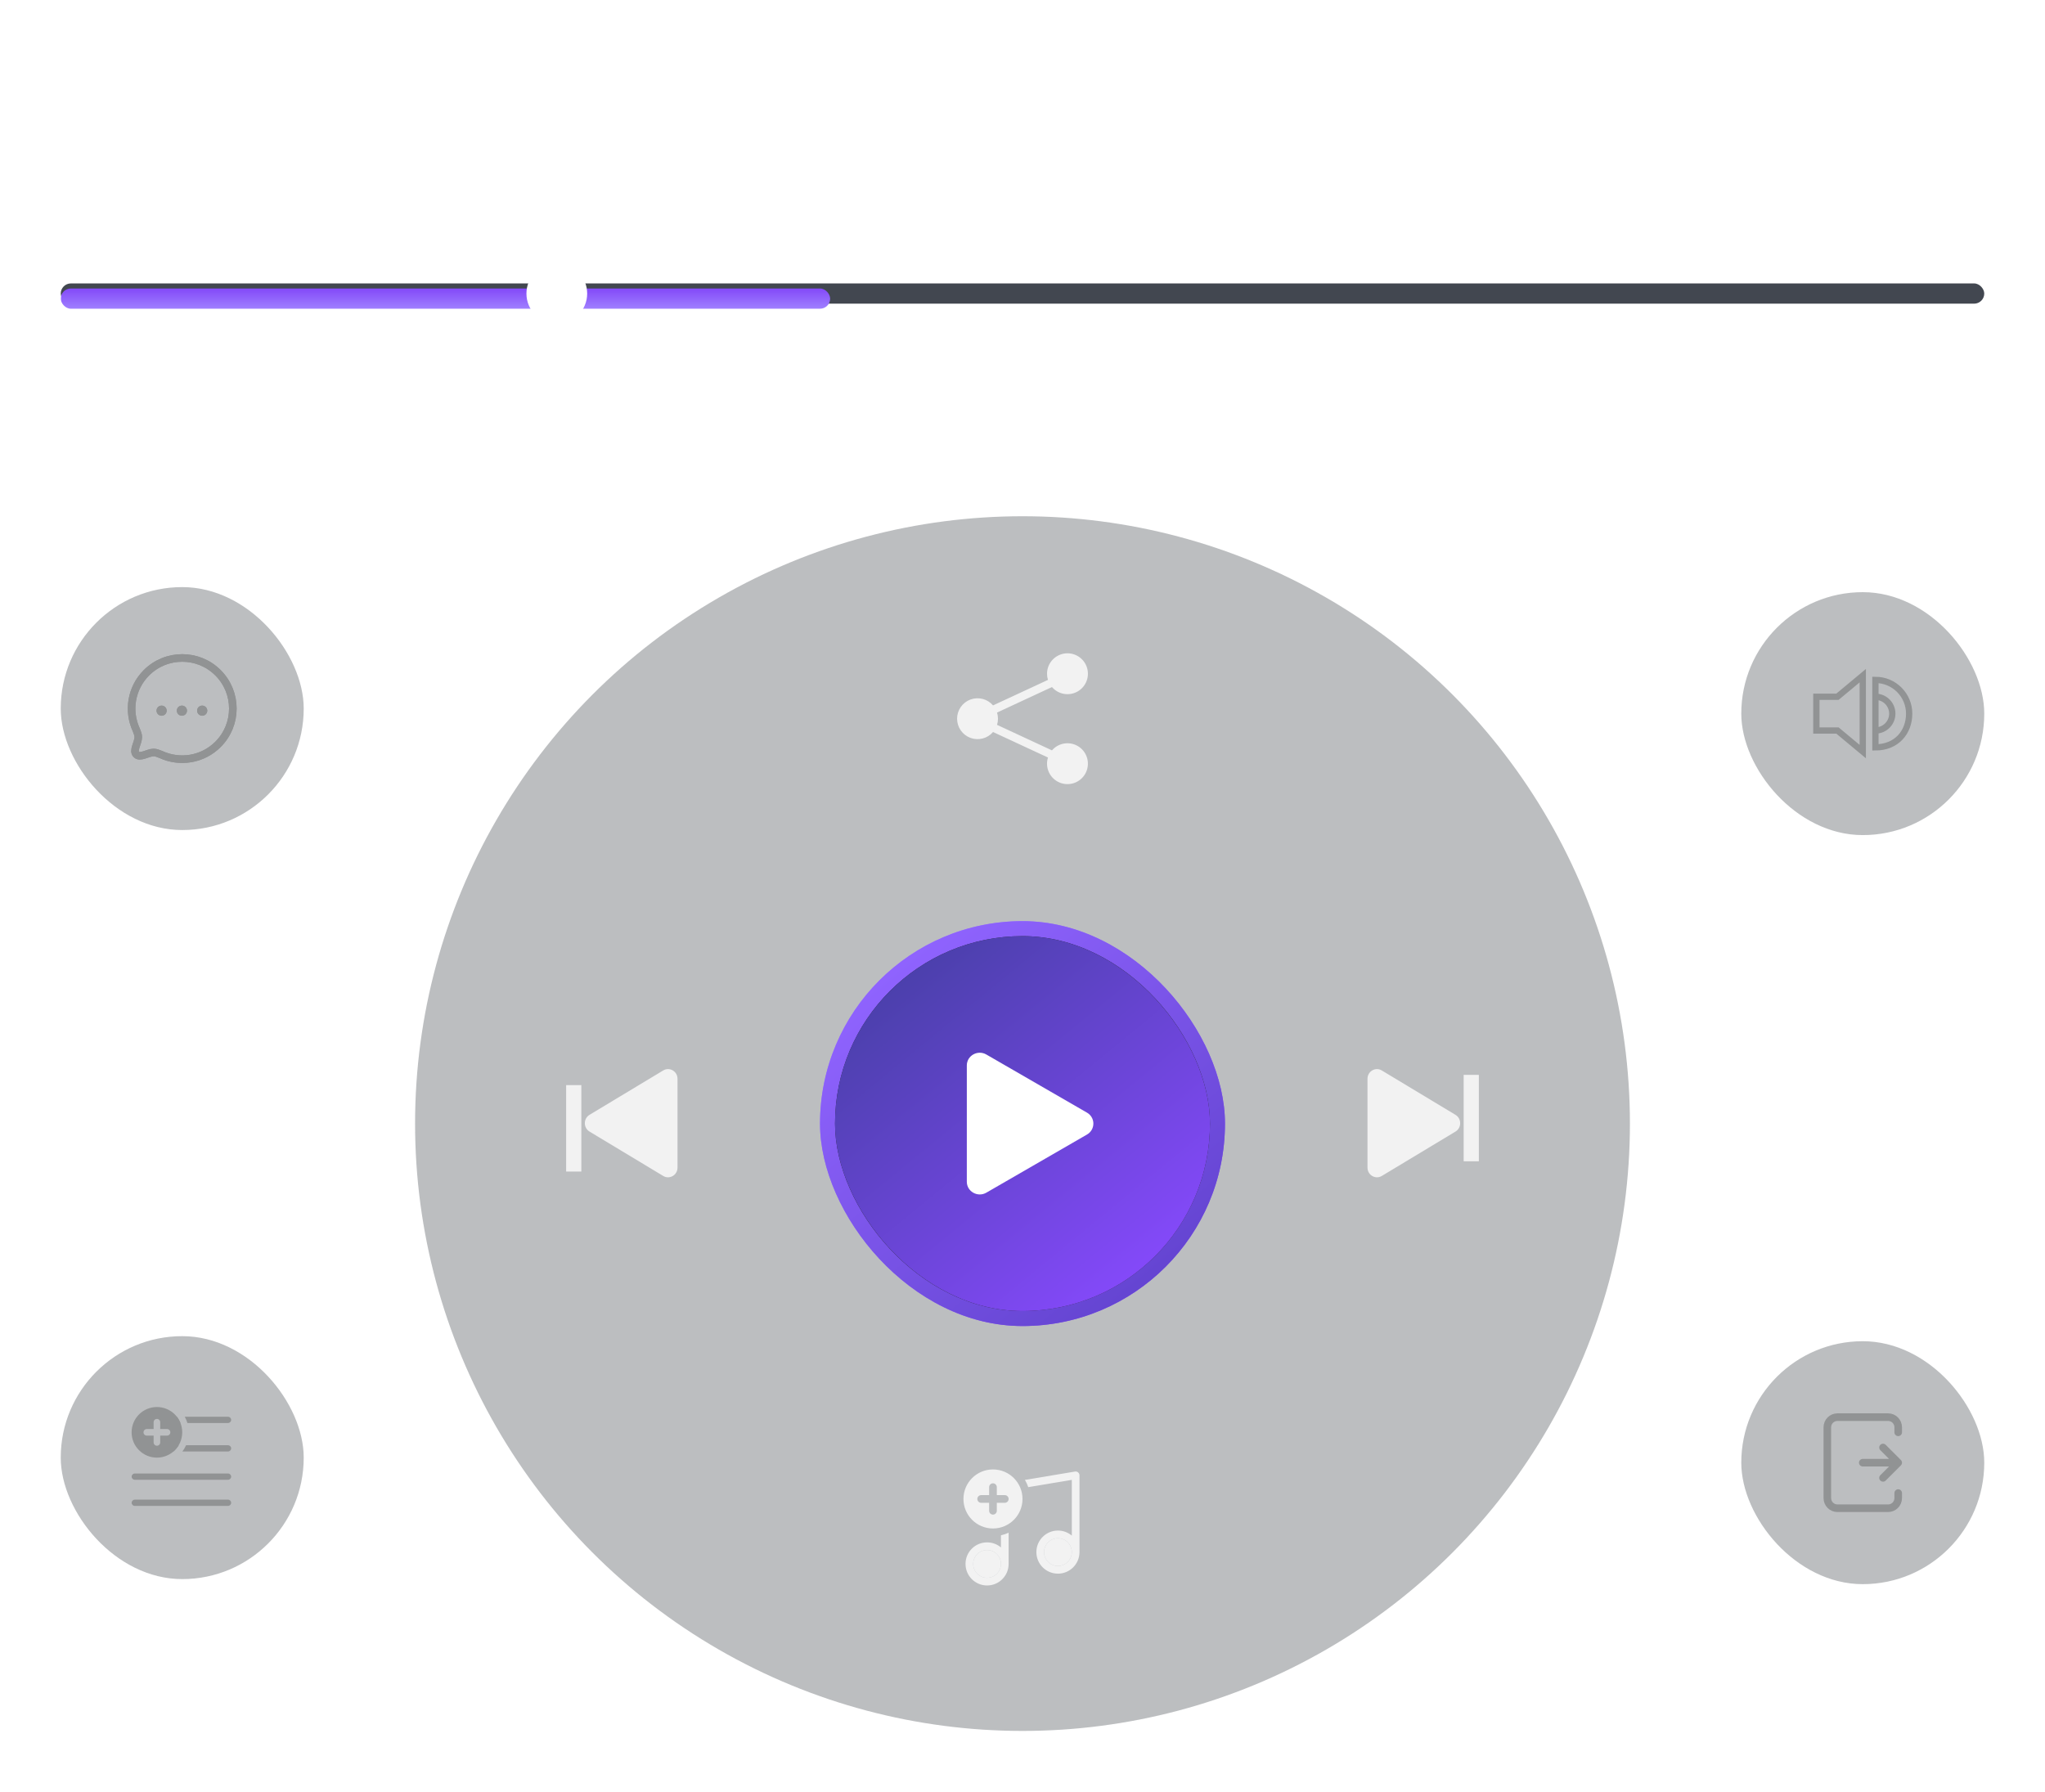 <svg width="404" height="354" viewBox="0 0 404 354" fill="none" xmlns="http://www.w3.org/2000/svg">
<g clip-path="url(#clip0_3444_22583)">
<path d="M13.722 79.83C14.618 79.055 15.323 78.421 15.836 77.926C16.359 77.422 16.793 76.899 17.138 76.358C17.483 75.817 17.656 75.275 17.656 74.734C17.656 74.174 17.521 73.735 17.25 73.418C16.989 73.101 16.573 72.942 16.004 72.942C15.453 72.942 15.024 73.119 14.716 73.474C14.417 73.819 14.259 74.286 14.24 74.874H12.7C12.728 73.81 13.045 72.998 13.652 72.438C14.268 71.869 15.047 71.584 15.99 71.584C17.007 71.584 17.801 71.864 18.37 72.424C18.949 72.984 19.238 73.731 19.238 74.664C19.238 75.336 19.065 75.985 18.72 76.61C18.384 77.226 17.978 77.781 17.502 78.276C17.035 78.761 16.438 79.326 15.71 79.97L15.08 80.53H19.518V81.86H12.714V80.698L13.722 79.83ZM21.774 82.098C21.485 82.098 21.242 82 21.046 81.804C20.85 81.608 20.752 81.365 20.752 81.076C20.752 80.787 20.85 80.544 21.046 80.348C21.242 80.152 21.485 80.054 21.774 80.054C22.054 80.054 22.292 80.152 22.488 80.348C22.684 80.544 22.782 80.787 22.782 81.076C22.782 81.365 22.684 81.608 22.488 81.804C22.292 82 22.054 82.098 21.774 82.098ZM21.774 76.218C21.485 76.218 21.242 76.12 21.046 75.924C20.85 75.728 20.752 75.485 20.752 75.196C20.752 74.907 20.85 74.664 21.046 74.468C21.242 74.272 21.485 74.174 21.774 74.174C22.054 74.174 22.292 74.272 22.488 74.468C22.684 74.664 22.782 74.907 22.782 75.196C22.782 75.485 22.684 75.728 22.488 75.924C22.292 76.12 22.054 76.218 21.774 76.218ZM24.324 74.314C24.38 73.446 24.711 72.769 25.318 72.284C25.934 71.799 26.718 71.556 27.67 71.556C28.323 71.556 28.888 71.673 29.364 71.906C29.84 72.139 30.199 72.457 30.442 72.858C30.684 73.259 30.806 73.712 30.806 74.216C30.806 74.795 30.652 75.289 30.344 75.7C30.036 76.111 29.667 76.386 29.238 76.526V76.582C29.788 76.75 30.218 77.058 30.526 77.506C30.834 77.945 30.988 78.509 30.988 79.2C30.988 79.751 30.862 80.241 30.61 80.67C30.358 81.099 29.984 81.44 29.49 81.692C28.995 81.935 28.402 82.056 27.712 82.056C26.704 82.056 25.873 81.799 25.22 81.286C24.576 80.763 24.23 80.017 24.184 79.046H25.724C25.761 79.541 25.952 79.947 26.298 80.264C26.643 80.572 27.11 80.726 27.698 80.726C28.267 80.726 28.706 80.572 29.014 80.264C29.322 79.947 29.476 79.541 29.476 79.046C29.476 78.393 29.266 77.931 28.846 77.66C28.435 77.38 27.8 77.24 26.942 77.24H26.578V75.924H26.956C27.712 75.915 28.286 75.789 28.678 75.546C29.079 75.303 29.28 74.921 29.28 74.398C29.28 73.95 29.135 73.595 28.846 73.334C28.556 73.063 28.146 72.928 27.614 72.928C27.091 72.928 26.685 73.063 26.396 73.334C26.106 73.595 25.934 73.922 25.878 74.314H24.324ZM32.636 74.314C32.692 73.446 33.024 72.769 33.63 72.284C34.246 71.799 35.03 71.556 35.982 71.556C36.636 71.556 37.2 71.673 37.676 71.906C38.152 72.139 38.512 72.457 38.754 72.858C38.997 73.259 39.118 73.712 39.118 74.216C39.118 74.795 38.964 75.289 38.656 75.7C38.348 76.111 37.98 76.386 37.55 76.526V76.582C38.101 76.75 38.53 77.058 38.838 77.506C39.146 77.945 39.3 78.509 39.3 79.2C39.3 79.751 39.174 80.241 38.922 80.67C38.67 81.099 38.297 81.44 37.802 81.692C37.308 81.935 36.715 82.056 36.024 82.056C35.016 82.056 34.186 81.799 33.532 81.286C32.888 80.763 32.543 80.017 32.496 79.046H34.036C34.074 79.541 34.265 79.947 34.61 80.264C34.956 80.572 35.422 80.726 36.01 80.726C36.58 80.726 37.018 80.572 37.326 80.264C37.634 79.947 37.788 79.541 37.788 79.046C37.788 78.393 37.578 77.931 37.158 77.66C36.748 77.38 36.113 77.24 35.254 77.24H34.89V75.924H35.268C36.024 75.915 36.598 75.789 36.99 75.546C37.392 75.303 37.592 74.921 37.592 74.398C37.592 73.95 37.448 73.595 37.158 73.334C36.869 73.063 36.458 72.928 35.926 72.928C35.404 72.928 34.998 73.063 34.708 73.334C34.419 73.595 34.246 73.922 34.19 74.314H32.636Z" fill="white" fill-opacity="0.5"/>
<path d="M361.47 76.26V77.604H355.716V76.26H361.47ZM369.016 74.16C368.913 73.731 368.726 73.409 368.456 73.194C368.185 72.979 367.807 72.872 367.322 72.872C366.584 72.872 366.034 73.157 365.67 73.726C365.306 74.286 365.114 75.219 365.096 76.526C365.338 76.115 365.693 75.798 366.16 75.574C366.626 75.35 367.13 75.238 367.672 75.238C368.288 75.238 368.829 75.373 369.296 75.644C369.772 75.905 370.14 76.288 370.401 76.792C370.672 77.296 370.808 77.898 370.808 78.598C370.808 79.251 370.677 79.835 370.416 80.348C370.164 80.861 369.786 81.267 369.282 81.566C368.778 81.855 368.171 82 367.462 82C366.5 82 365.744 81.79 365.194 81.37C364.652 80.941 364.27 80.339 364.046 79.564C363.831 78.789 363.724 77.823 363.724 76.666C363.724 73.25 364.928 71.542 367.336 71.542C368.269 71.542 369.002 71.794 369.534 72.298C370.075 72.802 370.392 73.423 370.486 74.16H369.016ZM367.322 76.582C366.752 76.582 366.267 76.755 365.866 77.1C365.474 77.436 365.278 77.926 365.278 78.57C365.278 79.214 365.46 79.727 365.824 80.11C366.197 80.483 366.715 80.67 367.378 80.67C367.966 80.67 368.428 80.488 368.764 80.124C369.109 79.76 369.282 79.275 369.282 78.668C369.282 78.033 369.114 77.529 368.778 77.156C368.451 76.773 367.966 76.582 367.322 76.582ZM373.364 82.098C373.075 82.098 372.832 82 372.636 81.804C372.44 81.608 372.342 81.365 372.342 81.076C372.342 80.787 372.44 80.544 372.636 80.348C372.832 80.152 373.075 80.054 373.364 80.054C373.644 80.054 373.882 80.152 374.078 80.348C374.274 80.544 374.372 80.787 374.372 81.076C374.372 81.365 374.274 81.608 374.078 81.804C373.882 82 373.644 82.098 373.364 82.098ZM373.364 76.218C373.075 76.218 372.832 76.12 372.636 75.924C372.44 75.728 372.342 75.485 372.342 75.196C372.342 74.907 372.44 74.664 372.636 74.468C372.832 74.272 373.075 74.174 373.364 74.174C373.644 74.174 373.882 74.272 374.078 74.468C374.274 74.664 374.372 74.907 374.372 75.196C374.372 75.485 374.274 75.728 374.078 75.924C373.882 76.12 373.644 76.218 373.364 76.218ZM375.746 79.872V78.668L380.45 71.92H382.382V78.486H383.684V79.872H382.382V82H380.814V79.872H375.746ZM380.884 73.544L377.58 78.486H380.884V73.544ZM391.474 73.026L387.582 82H385.972L389.906 73.194H384.726V71.836H391.474V73.026Z" fill="white" fill-opacity="0.5"/>
<rect x="12" y="56" width="380" height="4" rx="2" fill="#424750"/>
<g filter="url(#filter0_i_3444_22583)">
<rect x="12" y="56" width="152" height="4" rx="2" fill="url(#paint0_linear_3444_22583)"/>
</g>
<circle cx="110" cy="58" r="6" fill="white"/>
</g>
<rect x="344" y="116.999" width="48" height="48" rx="24" fill="#353A40" fill-opacity="0.33"/>
<g clip-path="url(#clip1_3444_22583)">
<path d="M370.499 144.333C372.34 144.333 373.832 142.841 373.832 141C373.832 139.159 372.34 137.666 370.499 137.666V144.333ZM370.499 147.666C374.665 147.666 377.165 144.676 377.165 141C377.165 137.324 374.175 134.333 370.499 134.333V147.666ZM358.832 141V137.666H362.999L367.999 133.5V148.5L362.999 144.333H358.832V141Z" stroke="#919394" stroke-width="1.242"/>
</g>
<rect x="344" y="264.999" width="48" height="48" rx="24" fill="#353A40" fill-opacity="0.33"/>
<g clip-path="url(#clip2_3444_22583)">
<path d="M375 289L372 286M368 289H375H368ZM375 289L372 292L375 289Z" stroke="#919394" stroke-width="1.5" stroke-linecap="round" stroke-linejoin="round"/>
<path d="M375 283V282C375 280.895 374.105 280 373 280H363C361.895 280 361 280.895 361 282V296C361 297.105 361.895 298 363 298H373C374.105 298 375 297.105 375 296V295" stroke="#919394" stroke-width="1.5" stroke-linecap="round" stroke-linejoin="round"/>
</g>
<path d="M384 15H389V20" stroke="white" stroke-opacity="0.5" stroke-width="1.3" stroke-linecap="round" stroke-linejoin="round"/>
<path d="M372 32L389 15" stroke="white" stroke-opacity="0.5" stroke-width="1.3" stroke-linecap="round" stroke-linejoin="round"/>
<path d="M389 28V33H384" stroke="white" stroke-opacity="0.5" stroke-width="1.3" stroke-linecap="round" stroke-linejoin="round"/>
<path d="M383 27L389 33" stroke="white" stroke-opacity="0.5" stroke-width="1.3" stroke-linecap="round" stroke-linejoin="round"/>
<path d="M372 16L377 21" stroke="white" stroke-opacity="0.5" stroke-width="1.3" stroke-linecap="round" stroke-linejoin="round"/>
<rect x="12" y="264" width="48" height="48" rx="24" fill="#353A40" fill-opacity="0.33"/>
<path fill-rule="evenodd" clip-rule="evenodd" d="M37.027 281.159L45.048 281.159C45.389 281.159 45.666 280.883 45.666 280.542C45.666 280.201 45.389 279.924 45.048 279.924L36.499 279.924C36.717 280.312 36.895 280.726 37.027 281.159ZM36.035 286.787H45.048C45.389 286.787 45.666 286.511 45.666 286.17C45.666 285.829 45.389 285.552 45.048 285.552L36.761 285.552C36.566 285.993 36.322 286.407 36.035 286.787ZM35.65 281.159C35.473 280.712 35.234 280.297 34.943 279.924L33.117 279.924C32.776 279.924 32.5 280.201 32.5 280.542C32.5 280.883 32.776 281.159 33.117 281.159L35.65 281.159ZM35.3 285.552C35.023 286.018 34.673 286.435 34.265 286.787H33.117C32.776 286.787 32.5 286.511 32.5 286.17C32.5 285.829 32.776 285.552 33.117 285.552L35.3 285.552ZM26.008 296.92C26.008 297.26 26.284 297.537 26.625 297.537H45.048C45.389 297.537 45.666 297.26 45.666 296.92C45.666 296.579 45.389 296.302 45.048 296.302L26.625 296.302C26.284 296.302 26.008 296.579 26.008 296.92ZM26.625 292.373C26.284 292.373 26.008 292.097 26.008 291.756C26.008 291.415 26.284 291.139 26.625 291.139L45.048 291.139C45.389 291.139 45.666 291.415 45.666 291.756C45.666 292.097 45.389 292.373 45.048 292.373H26.625Z" fill="#919394"/>
<path fill-rule="evenodd" clip-rule="evenodd" d="M31 288C33.761 288 36 285.761 36 283C36 280.239 33.761 278 31 278C28.239 278 26 280.239 26 283C26 285.761 28.239 288 31 288ZM31.65 281C31.65 280.641 31.359 280.35 31 280.35C30.641 280.35 30.35 280.641 30.35 281V282.35H29C28.641 282.35 28.35 282.641 28.35 283C28.35 283.359 28.641 283.65 29 283.65H30.35V285C30.35 285.359 30.641 285.65 31 285.65C31.359 285.65 31.65 285.359 31.65 285V283.65H33C33.359 283.65 33.65 283.359 33.65 283C33.65 282.641 33.359 282.35 33 282.35H31.65V281Z" fill="#919394"/>
<rect x="12" y="116" width="48" height="48" rx="24" fill="#353A40" fill-opacity="0.33"/>
<path fill-rule="evenodd" clip-rule="evenodd" d="M43.071 147.07C40.015 150.126 35.49 150.787 31.786 149.074C31.24 148.854 30.791 148.676 30.365 148.676C29.178 148.683 27.701 149.834 26.933 149.067C26.166 148.299 27.317 146.821 27.317 145.627C27.317 145.2 27.146 144.76 26.926 144.212C25.213 140.51 25.874 135.983 28.93 132.927C32.832 129.024 39.17 129.024 43.071 132.926C46.98 136.835 46.973 143.168 43.071 147.07Z" stroke="#919394" stroke-width="1.5" stroke-linecap="round" stroke-linejoin="round"/>
<path d="M39.939 140.413H39.948" stroke="#919394" stroke-width="2" stroke-linecap="round" stroke-linejoin="round"/>
<path d="M35.931 140.413H35.94" stroke="#919394" stroke-width="2" stroke-linecap="round" stroke-linejoin="round"/>
<path d="M31.921 140.413H31.93" stroke="#919394" stroke-width="2" stroke-linecap="round" stroke-linejoin="round"/>
<path fill-rule="evenodd" clip-rule="evenodd" d="M43.071 147.07C40.015 150.126 35.49 150.787 31.786 149.074C31.24 148.854 30.791 148.676 30.365 148.676C29.178 148.683 27.701 149.834 26.933 149.067C26.166 148.299 27.317 146.821 27.317 145.627C27.317 145.2 27.146 144.76 26.926 144.212C25.213 140.51 25.874 135.983 28.93 132.927C32.832 129.024 39.17 129.024 43.071 132.926C46.98 136.835 46.973 143.168 43.071 147.07Z" stroke="#919394" stroke-width="1.5" stroke-linecap="round" stroke-linejoin="round"/>
<path d="M39.94 140.413H39.949" stroke="#919394" stroke-width="2" stroke-linecap="round" stroke-linejoin="round"/>
<path d="M35.93 140.413H35.939" stroke="#919394" stroke-width="2" stroke-linecap="round" stroke-linejoin="round"/>
<path d="M31.921 140.413H31.93" stroke="#919394" stroke-width="2" stroke-linecap="round" stroke-linejoin="round"/>
<path d="M29 13L33 17L29 21" stroke="white" stroke-opacity="0.5" stroke-width="1.3" stroke-linecap="round" stroke-linejoin="round"/>
<path d="M15 23V21C15 19.939 15.421 18.922 16.172 18.172C16.922 17.421 17.939 17 19 17H33" stroke="white" stroke-opacity="0.5" stroke-width="1.3" stroke-linecap="round" stroke-linejoin="round"/>
<path d="M19 35L15 31L19 27" stroke="white" stroke-opacity="0.5" stroke-width="1.3" stroke-linecap="round" stroke-linejoin="round"/>
<path d="M33 25V27C33 28.061 32.579 29.078 31.828 29.828C31.078 30.579 30.061 31 29 31H15" stroke="white" stroke-opacity="0.5" stroke-width="1.3" stroke-linecap="round" stroke-linejoin="round"/>
<circle cx="202" cy="222" r="120" fill="#353A40" fill-opacity="0.33"/>
<g filter="url(#filter1_dd_3444_22583)">
<rect x="242" y="262" width="80" height="80" rx="40" transform="rotate(-180 242 262)" fill="url(#paint1_linear_3444_22583)"/>
</g>
<g filter="url(#filter2_f_3444_22583)">
<rect x="242" y="262" width="80" height="80" rx="40" transform="rotate(-180 242 262)" fill="url(#paint2_linear_3444_22583)"/>
</g>
<rect x="238.325" y="258.324" width="72.648" height="72.648" rx="36.324" transform="rotate(-180 238.325 258.324)" fill="url(#paint3_linear_3444_22583)" stroke="#24292D" stroke-width="1.426"/>
<g filter="url(#filter3_f_3444_22583)">
<rect x="239.038" y="259.037" width="74.074" height="74.074" rx="37.037" transform="rotate(-180 239.038 259.037)" fill="url(#paint4_linear_3444_22583)"/>
</g>
<path d="M214.736 224.167L194.853 235.652C193.166 236.626 191 235.447 191 233.484V210.515C191 208.555 193.162 207.373 194.853 208.349L214.736 219.834C215.12 220.052 215.439 220.368 215.661 220.748C215.883 221.129 216 221.561 216 222.001C216 222.441 215.883 222.873 215.661 223.253C215.439 223.634 215.12 223.949 214.736 224.167Z" fill="white"/>
<path fill-rule="evenodd" clip-rule="evenodd" d="M203.138 293.83L211.742 292.395V303.409C211.002 302.785 210.045 302.409 209.001 302.409C206.649 302.409 204.742 304.315 204.742 306.667C204.742 309.019 206.649 310.925 209.001 310.925C211.353 310.925 213.259 309.019 213.259 306.667V291.5C213.259 291.277 213.161 291.066 212.991 290.922C212.821 290.778 212.596 290.716 212.376 290.752L202.481 292.401C202.748 292.849 202.969 293.327 203.138 293.83ZM197.742 303.348C198.272 303.232 198.779 303.06 199.259 302.837V309C199.259 311.352 197.353 313.259 195.001 313.259C192.649 313.259 190.742 311.352 190.742 309C190.742 306.648 192.649 304.742 195.001 304.742C196.045 304.742 197.002 305.118 197.742 305.742V303.348ZM209.001 303.925C210.515 303.925 211.742 305.153 211.742 306.667C211.742 308.181 210.515 309.409 209.001 309.409C207.487 309.409 206.259 308.181 206.259 306.667C206.259 305.153 207.487 303.925 209.001 303.925ZM195.001 306.259C196.515 306.259 197.742 307.486 197.742 309C197.742 310.514 196.515 311.742 195.001 311.742C193.487 311.742 192.259 310.514 192.259 309C192.259 307.486 193.487 306.259 195.001 306.259Z" fill="white" fill-opacity="0.8"/>
<path fill-rule="evenodd" clip-rule="evenodd" d="M196.167 302C199.389 302 202.001 299.388 202.001 296.167C202.001 292.945 199.389 290.333 196.167 290.333C192.946 290.333 190.334 292.945 190.334 296.167C190.334 299.388 192.946 302 196.167 302ZM196.926 293.833C196.926 293.415 196.586 293.075 196.167 293.075C195.749 293.075 195.409 293.415 195.409 293.833V295.408H193.834C193.415 295.408 193.076 295.748 193.076 296.167C193.076 296.586 193.415 296.925 193.834 296.925H195.409V298.5C195.409 298.919 195.749 299.258 196.167 299.258C196.586 299.258 196.926 298.919 196.926 298.5V296.925H198.501C198.919 296.925 199.259 296.586 199.259 296.167C199.259 295.748 198.919 295.408 198.501 295.408H196.926V293.833Z" fill="white" fill-opacity="0.8"/>
<path d="M195.001 306.259C196.515 306.259 197.742 307.486 197.742 309C197.742 310.514 196.515 311.742 195.001 311.742C193.487 311.742 192.259 310.514 192.259 309C192.259 307.486 193.487 306.259 195.001 306.259Z" fill="white" fill-opacity="0.8"/>
<path d="M209.001 303.925C210.515 303.925 211.742 305.153 211.742 306.667C211.742 308.181 210.515 309.409 209.001 309.409C207.487 309.409 206.259 308.181 206.259 306.667C206.259 305.153 207.487 303.925 209.001 303.925Z" fill="white" fill-opacity="0.8"/>
<g clip-path="url(#clip3_3444_22583)">
<path d="M206.847 133.118C206.847 132.17 207.18 131.253 207.788 130.526C208.396 129.8 209.24 129.31 210.173 129.142C211.105 128.975 212.067 129.141 212.89 129.611C213.712 130.082 214.343 130.826 214.672 131.715C215.001 132.603 215.008 133.579 214.69 134.472C214.372 135.365 213.75 136.117 212.934 136.598C212.117 137.078 211.158 137.257 210.223 137.101C209.288 136.946 208.438 136.467 207.821 135.748L196.969 140.788C197.218 141.578 197.218 142.427 196.969 143.217L207.821 148.257C208.473 147.499 209.384 147.009 210.377 146.884C211.369 146.758 212.373 147.006 213.194 147.578C214.015 148.151 214.593 149.008 214.818 149.983C215.043 150.958 214.898 151.982 214.411 152.856C213.924 153.73 213.13 154.392 212.183 154.714C211.235 155.036 210.202 154.995 209.283 154.598C208.365 154.202 207.626 153.479 207.21 152.569C206.794 151.659 206.731 150.626 207.033 149.672L196.18 144.632C195.643 145.259 194.927 145.705 194.129 145.912C193.33 146.119 192.487 146.076 191.713 145.79C190.94 145.503 190.272 144.987 189.801 144.31C189.33 143.633 189.077 142.828 189.077 142.003C189.077 141.178 189.33 140.372 189.801 139.695C190.272 139.018 190.94 138.502 191.713 138.215C192.487 137.929 193.33 137.886 194.129 138.093C194.927 138.3 195.643 138.747 196.18 139.373L207.033 134.333C206.909 133.94 206.846 133.53 206.847 133.118Z" fill="white" fill-opacity="0.8"/>
</g>
<path d="M116.463 220.269L131.024 211.499C132.26 210.755 133.846 211.655 133.846 213.154L133.846 230.694C133.846 232.191 132.262 233.094 131.024 232.348L116.463 223.578C116.181 223.411 115.948 223.17 115.785 222.88C115.623 222.589 115.537 222.259 115.537 221.923C115.537 221.587 115.623 221.257 115.785 220.967C115.948 220.676 116.181 220.435 116.463 220.269Z" fill="white" fill-opacity="0.8"/>
<rect x="114.846" y="231.476" width="3" height="17.077" transform="rotate(-180 114.846 231.476)" fill="white" fill-opacity="0.8"/>
<path d="M287.537 223.579L272.976 232.349C271.74 233.092 270.154 232.192 270.154 230.693V213.153C270.154 211.657 271.738 210.754 272.976 211.5L287.537 220.27C287.819 220.436 288.052 220.677 288.215 220.968C288.377 221.258 288.463 221.588 288.463 221.924C288.463 222.26 288.377 222.59 288.215 222.881C288.052 223.171 287.819 223.412 287.537 223.579Z" fill="white" fill-opacity="0.8"/>
<rect x="289.154" y="212.372" width="3" height="17.077" fill="white" fill-opacity="0.8"/>
<defs>
<filter id="filter0_i_3444_22583" x="12" y="56" width="152" height="5" filterUnits="userSpaceOnUse" color-interpolation-filters="sRGB">
<feFlood flood-opacity="0" result="BackgroundImageFix"/>
<feBlend mode="normal" in="SourceGraphic" in2="BackgroundImageFix" result="shape"/>
<feColorMatrix in="SourceAlpha" type="matrix" values="0 0 0 0 0 0 0 0 0 0 0 0 0 0 0 0 0 0 127 0" result="hardAlpha"/>
<feOffset dy="1"/>
<feGaussianBlur stdDeviation="2"/>
<feComposite in2="hardAlpha" operator="arithmetic" k2="-1" k3="1"/>
<feColorMatrix type="matrix" values="0 0 0 0 0 0 0 0 0 0 0 0 0 0 0 0 0 0 0.25 0"/>
<feBlend mode="normal" in2="shape" result="effect1_innerShadow_3444_22583"/>
</filter>
<filter id="filter1_dd_3444_22583" x="90.704" y="103.574" width="222.593" height="236.852" filterUnits="userSpaceOnUse" color-interpolation-filters="sRGB">
<feFlood flood-opacity="0" result="BackgroundImageFix"/>
<feColorMatrix in="SourceAlpha" type="matrix" values="0 0 0 0 0 0 0 0 0 0 0 0 0 0 0 0 0 0 127 0" result="hardAlpha"/>
<feOffset dx="-14.259" dy="-21.389"/>
<feGaussianBlur stdDeviation="28.518"/>
<feColorMatrix type="matrix" values="0 0 0 0 0.183 0 0 0 0 0.225 0 0 0 0 0.237 0 0 0 1 0"/>
<feBlend mode="normal" in2="BackgroundImageFix" result="effect1_dropShadow_3444_22583"/>
<feColorMatrix in="SourceAlpha" type="matrix" values="0 0 0 0 0 0 0 0 0 0 0 0 0 0 0 0 0 0 127 0" result="hardAlpha"/>
<feOffset dx="14.259" dy="21.389"/>
<feGaussianBlur stdDeviation="28.518"/>
<feColorMatrix type="matrix" values="0 0 0 0 0 0 0 0 0 0 0 0 0 0 0 0 0 0 1 0"/>
<feBlend mode="normal" in2="effect1_dropShadow_3444_22583" result="effect2_dropShadow_3444_22583"/>
<feBlend mode="normal" in="SourceGraphic" in2="effect2_dropShadow_3444_22583" result="shape"/>
</filter>
<filter id="filter2_f_3444_22583" x="160.574" y="180.574" width="82.852" height="82.852" filterUnits="userSpaceOnUse" color-interpolation-filters="sRGB">
<feFlood flood-opacity="0" result="BackgroundImageFix"/>
<feBlend mode="normal" in="SourceGraphic" in2="BackgroundImageFix" result="shape"/>
<feGaussianBlur stdDeviation="0.713" result="effect1_foregroundBlur_3444_22583"/>
</filter>
<filter id="filter3_f_3444_22583" x="163.538" y="183.537" width="76.926" height="76.926" filterUnits="userSpaceOnUse" color-interpolation-filters="sRGB">
<feFlood flood-opacity="0" result="BackgroundImageFix"/>
<feBlend mode="normal" in="SourceGraphic" in2="BackgroundImageFix" result="shape"/>
<feGaussianBlur stdDeviation="0.713" result="effect1_foregroundBlur_3444_22583"/>
</filter>
<linearGradient id="paint0_linear_3444_22583" x1="88" y1="56" x2="88" y2="60" gradientUnits="userSpaceOnUse">
<stop stop-color="#8349F8"/>
<stop offset="1" stop-color="#9F7FFF"/>
</linearGradient>
<linearGradient id="paint1_linear_3444_22583" x1="308.364" y1="332.909" x2="254.727" y2="272.909" gradientUnits="userSpaceOnUse">
<stop stop-color="#9F7FFF"/>
<stop offset="1" stop-color="#8349F8"/>
</linearGradient>
<linearGradient id="paint2_linear_3444_22583" x1="308" y1="332" x2="258" y2="271" gradientUnits="userSpaceOnUse">
<stop stop-color="#8F63FE"/>
<stop offset="1" stop-color="#6545D2"/>
</linearGradient>
<linearGradient id="paint3_linear_3444_22583" x1="300.149" y1="323.852" x2="253.853" y2="267.37" gradientUnits="userSpaceOnUse">
<stop stop-color="#4C40AD"/>
<stop offset="1" stop-color="#8F63FE"/>
</linearGradient>
<linearGradient id="paint4_linear_3444_22583" x1="300.149" y1="323.852" x2="253.853" y2="267.37" gradientUnits="userSpaceOnUse">
<stop stop-color="#4C40AD"/>
<stop offset="1" stop-color="#8349F8"/>
</linearGradient>
<clipPath id="clip0_3444_22583">
<rect width="380" height="34" fill="white" transform="translate(12 52)"/>
</clipPath>
<clipPath id="clip1_3444_22583">
<rect width="20" height="20" fill="white" transform="translate(358.001 131)"/>
</clipPath>
<clipPath id="clip2_3444_22583">
<rect width="24" height="24" fill="white" transform="translate(356 276.999)"/>
</clipPath>
<clipPath id="clip3_3444_22583">
<rect width="25.846" height="25.846" fill="white" transform="translate(189.077 129.079)"/>
</clipPath>
</defs>
</svg>
